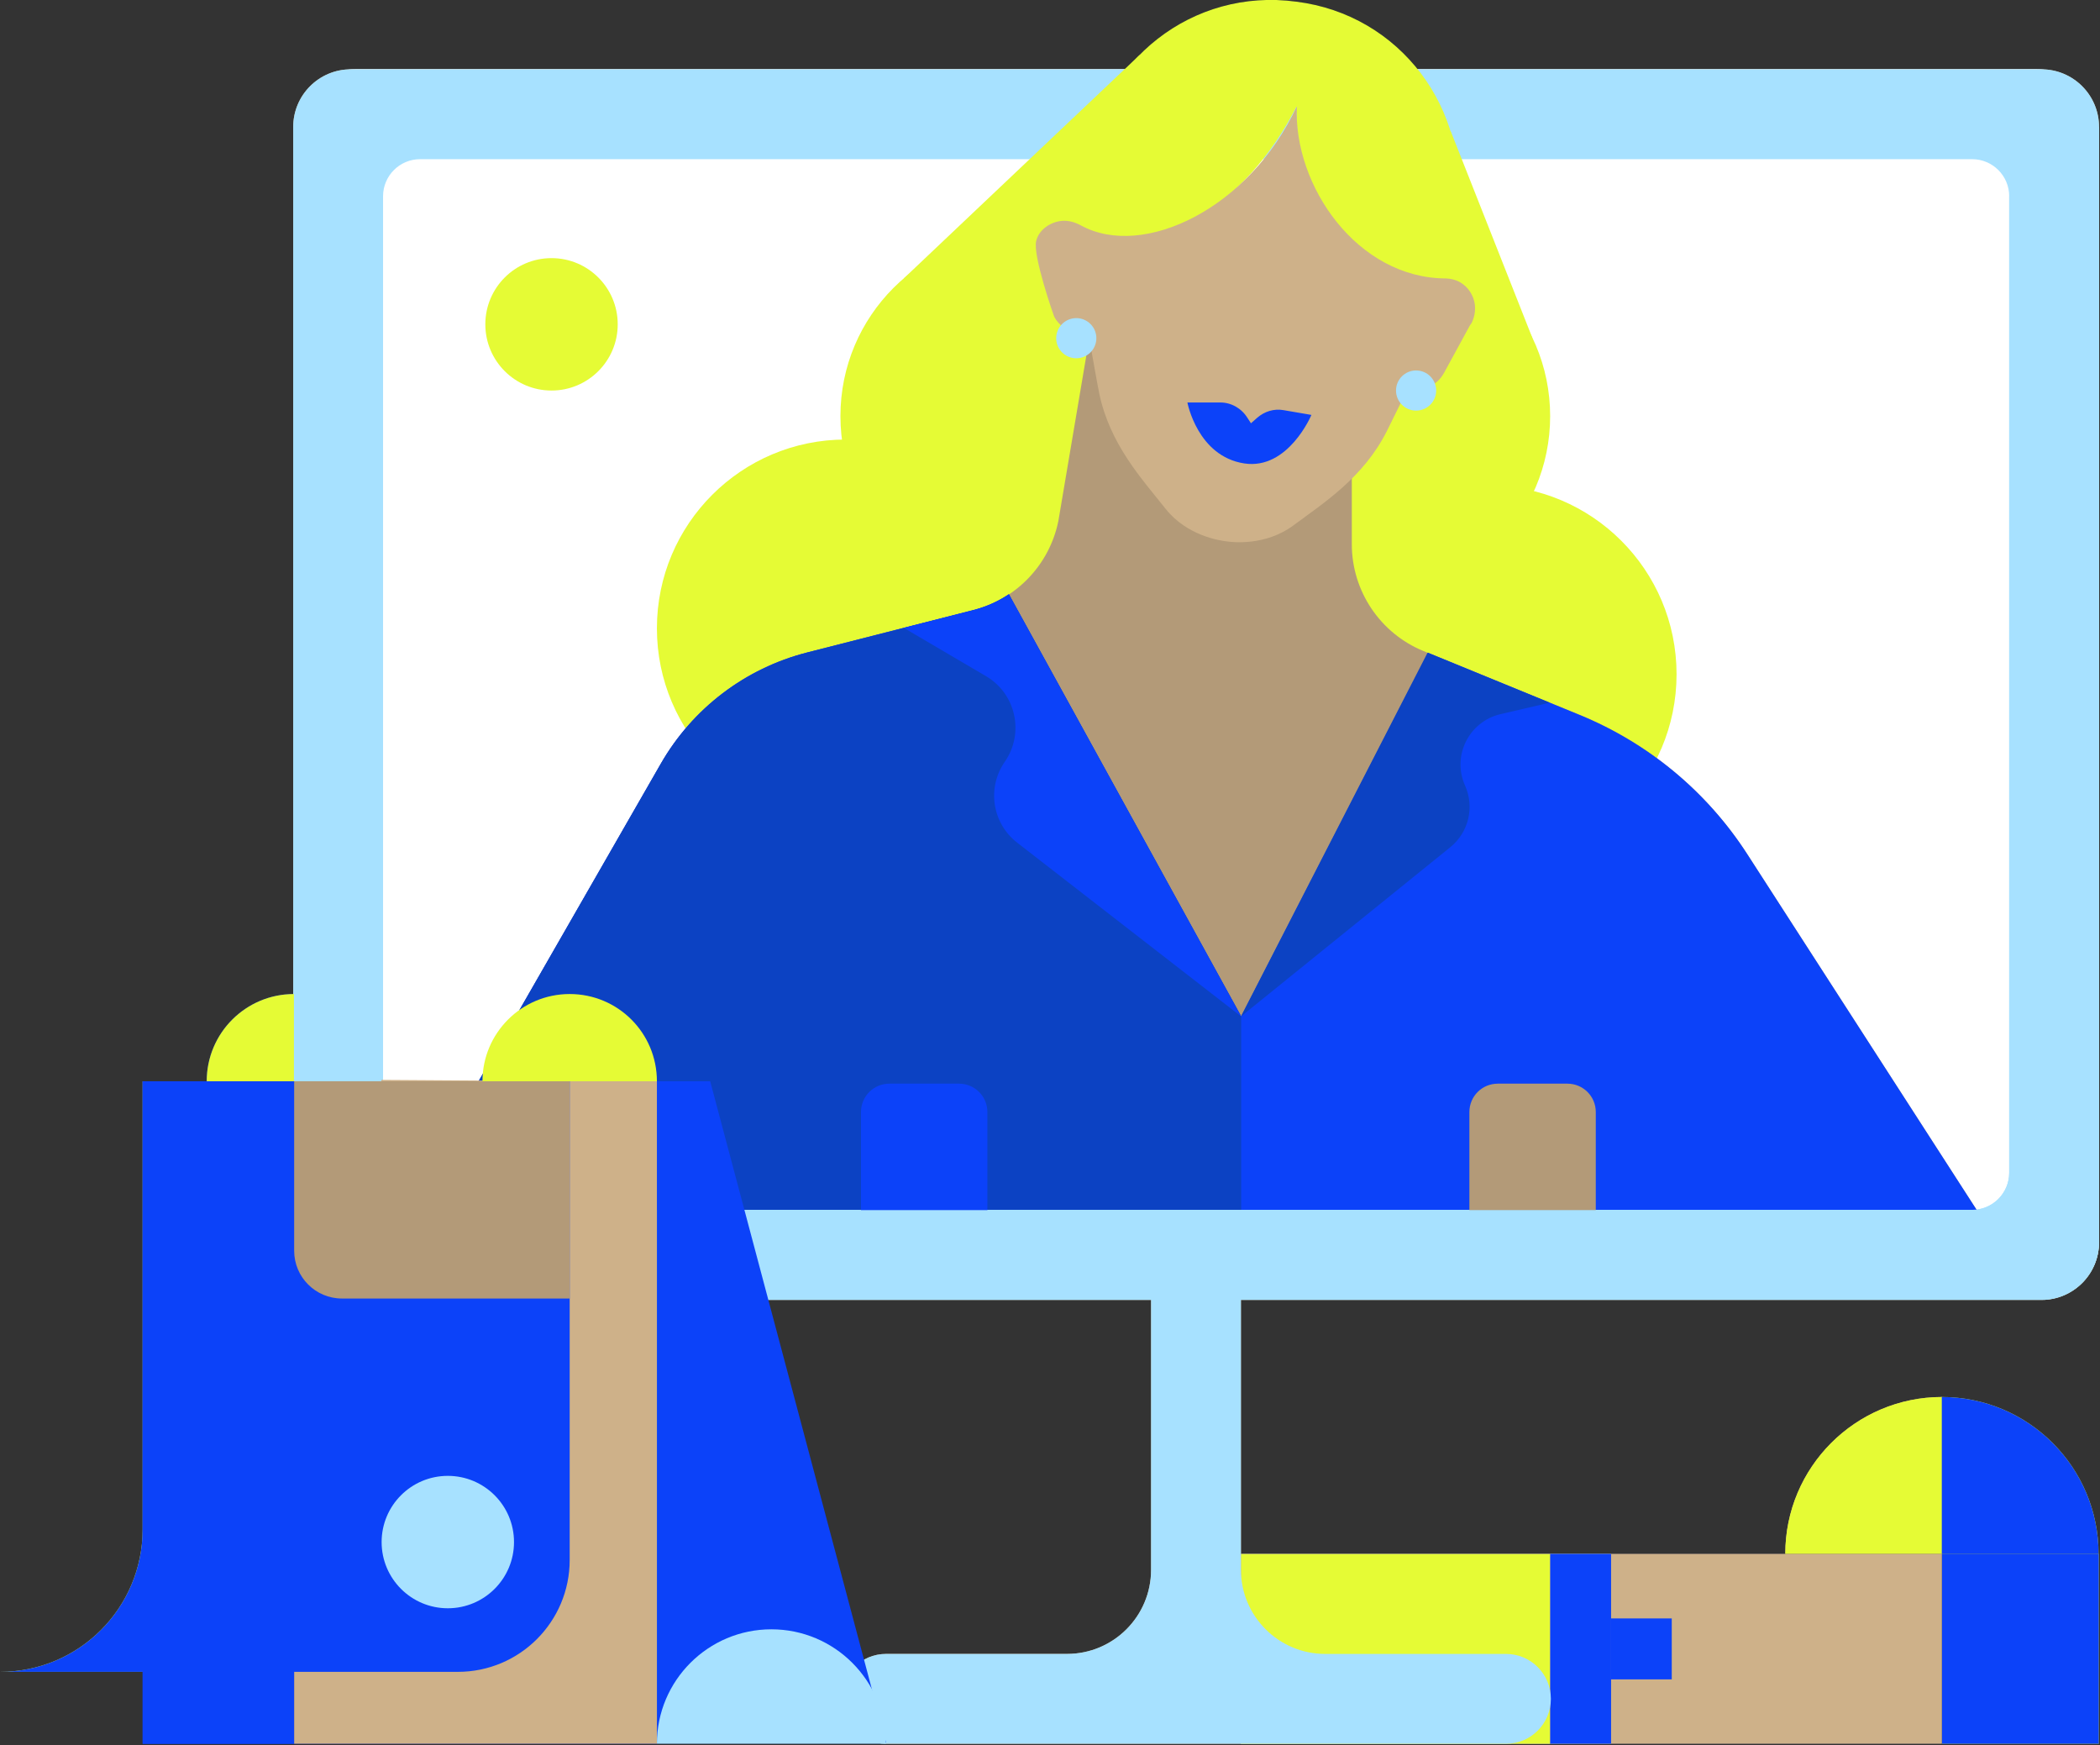 <?xml version="1.0" encoding="UTF-8"?> <!-- Generator: Adobe Illustrator 24.3.0, SVG Export Plug-In . SVG Version: 6.00 Build 0) --> <svg xmlns="http://www.w3.org/2000/svg" xmlns:xlink="http://www.w3.org/1999/xlink" version="1.1" id="Layer_3" x="0px" y="0px" viewBox="0 0 878.8 730.1" style="enable-background:new 0 0 878.8 730.1;" xml:space="preserve"><rect x="0" y="0" width="878.8" height="730.1" fill="#333333" stroke="none"/> <style type="text/css"> .st0{fill:#02103F;} .st1{fill:#E5FB35;} .st2{fill:#CEB189;} .st3{fill:#A7E1FF;} .st4{fill:#0C42F9;} .st5{fill:#D04837;} .st6{fill:#0C24CA;} .st7{fill:#FFFFFF;} .st8{fill:#B39A78;} .st9{fill:#0C42C3;} </style> <g> <rect x="626.2" y="543.2" transform="matrix(6.123234e-17 -1 1 6.123234e-17 -23.947 1355.81)" class="st0" width="79.5" height="293.4"></rect> <rect x="648.7" y="650.1" class="st1" width="25.5" height="79.5"></rect> <rect x="674.1" y="677.1" transform="matrix(6.123234e-17 -1 1 6.123234e-17 -3.008 1376.748)" class="st1" width="25.5" height="25.5"></rect> <path class="st2" d="M747.1,650.1c0-36.2,29.4-65.6,65.6-65.6v65.6H747.1z"></path> <path class="st1" d="M878.2,650.1c0-36.2-29.4-65.6-65.6-65.6v65.6H878.2z"></path> <path class="st3" d="M852.4,543.3H148.7c-14.1,0-25.6-11.5-25.6-25.6V54.6c0-14.1,11.5-25.6,25.6-25.6h703.7 c14.1,0,25.6,11.5,25.6,25.6v463.1C878,531.8,866.5,543.3,852.4,543.3z"></path> <path class="st2" d="M122.7,53.1v466.7c0,13.3,10.8,24.1,24.1,24.1h707.5c13.3,0,24.1-10.8,24.1-24.1V53.1 c0-13.3-10.8-24.1-24.1-24.1H146.8C133.5,29,122.7,39.8,122.7,53.1z M825.3,506.2H175.8c-8.5,0-15.5-6.9-15.5-15.5V82.1 c0-8.5,6.9-15.5,15.5-15.5h649.5c8.5,0,15.5,6.9,15.5,15.5v408.6C840.8,499.3,833.8,506.2,825.3,506.2z"></path> <polygon class="st1" points="297.2,543.2 370.8,729.1 274.9,729.1 274.9,543.2 "></polygon> <path class="st0" d="M274.9,729.6c0-26.5,21.5-47.9,47.9-47.9c26.5,0,47.9,21.5,47.9,47.9H274.9z"></path> <rect x="519.3" y="650.2" class="st4" width="129.3" height="79.4"></rect> <path class="st1" d="M184.7,452.4c0-20.2,16.4-36.5,36.5-36.5v36.5H184.7z"></path> <path class="st2" d="M519.3,656.8V432.6h-37.6v224.2c0,19.4-15.7,35.2-35.2,35.2h-75.7c-10.4,0-18.8,8.4-18.8,18.8l0,0 c0,10.4,8.4,18.8,18.8,18.8h110.9h37.6h110.9c10.4,0,18.8-8.4,18.8-18.8l0,0c0-10.4-8.4-18.8-18.8-18.8h-75.7 C535.1,692,519.3,676.2,519.3,656.8z"></path> <polygon class="st0" points="641.3,141.5 607.1,54.9 572.8,81.5 602.4,116.5 610.7,141.5 "></polygon> <polygon class="st0" points="378.2,116.5 476.9,23 516,113.4 412.8,193.9 "></polygon> <circle class="st0" cx="353.9" cy="262.9" r="79"></circle> <circle class="st0" cx="427.6" cy="174.1" r="75.9"></circle> <circle class="st0" cx="622.6" cy="282.1" r="79"></circle> <circle class="st0" cx="572.8" cy="174.1" r="75.9"></circle> <path class="st5" d="M565.7,197.4v30.3c0,19.6,11.9,37.3,30,44.7l65.3,26.7c28.8,11.8,53.3,32.1,70.2,58.3l119.9,185.9h-703 l128.4-223.7c13.3-23.2,35.4-40,61.3-46.6l69.6-17.7c18-4.6,31.8-19.1,35.5-37.3l12.8-75.7L565.7,197.4z"></path> <path class="st0" d="M542.5,0.7c-43.4-5.9-82,24.6-87.9,68c-1.3,9.2-1.9,17.7-2.2,25.7c30.4,16,68.9-8,90.2-49.9 c-1.5,33.2,23,72.1,62.5,72c2-8.4,3.7-17.5,4.9-27.5C615.4,45.6,585.9,6.1,542.5,0.7z"></path> <path class="st4" d="M851.1,543.3L731.2,357.4c-16.9-26.2-41.4-46.5-70.2-58.3l-63.4-26l-78.2,152.1l-97.2-176.6l0,0 c-4.5,3-9.4,5.2-14.8,6.6L337.8,273c-25.9,6.6-48,23.4-61.3,46.6L148.1,543.3H851.1z"></path> <path class="st0" d="M422.2,248.7c-4.5,3-9.4,5.2-14.8,6.6L337.8,273c-25.9,6.6-48,23.4-61.3,46.6L148.1,543.3h371.3v-118 L422.2,248.7z"></path> <path class="st4" d="M378.2,262.7L378.2,262.7l34.4,20.2c12.5,7.3,16.2,23.8,7.9,35.8l0,0c-7.6,10.9-5.3,25.8,5.2,33.9l93.7,72.7 l-97.2-176.6c-4.5,3-9.4,5.2-14.8,6.6L378.2,262.7z"></path> <polygon class="st6" points="249.4,543.2 274.9,543.2 274.9,729.6 123.1,729.6 123.1,543.2 "></polygon> <polygon class="st4" points="112.4,452.4 123.1,452.4 123.1,729.6 59.7,729.6 59.7,452.4 "></polygon> <path class="st0" d="M519.3,425.3l87.7-70.9c7.6-6.2,10.1-16.7,6.1-25.7v0c-5.6-12.4,1.6-26.8,14.8-29.9l20.6-4.8l-51.1-20.9 L519.3,425.3z"></path> <path class="st1" d="M244.9,652.7c0,25.8-20.9,46.8-46.8,46.8H0h0c33,0,59.7-26.7,59.7-59.7V452.4h185.2V652.7z"></path> <path class="st4" d="M86.5,452.4c0-20.2,16.4-36.5,36.5-36.5v36.5H86.5z"></path> <path class="st0" d="M159.6,452.4c0-20.2-16.4-36.5-36.5-36.5v36.5H159.6z"></path> <circle class="st0" cx="187.4" cy="645.2" r="27.7"></circle> <path class="st0" d="M649,543.3V518c0-21.1-17.1-38.1-38.1-38.1h0c-21.1,0-38.1,17.1-38.1,38.1v25.3H649z"></path> <path class="st4" d="M427.9,543.3V518c0-21.1-17.1-38.1-38.1-38.1h0c-21.1,0-38.1,17.1-38.1,38.1v25.3H427.9z"></path> <path class="st1" d="M617.2,127.5c-0.5-3.9-2.8-7.5-6.2-9.4c-1.9-1.1-3.9-1.5-5.8-1.6c0,0,0,0,0,0c0,0,0-0.1,0-0.1c0,0,0,0.1,0,0.1 c-37.2,0-64-38.8-62.5-72c-19.8,42.6-64.1,64-90.2,49.9c-2.4-1.3-5-2.2-8-2c-4.9,0.4-9.8,3.7-10.9,8.5c-1.4,6.2,7.2,30.6,7.2,30.6 c2.2,7.1,15.1,10.8,15.1,10.8c1,5,3.2,18,4.1,22.3c4.5,21.4,17.8,35.7,27.7,48.2c9.1,11.5,23,13.4,25.5,13.7 c2.5,0.4,16.4,2,28.1-6.7c12.8-9.5,29.3-20,39.1-39.5c1.4-2.8,8.6-17.4,8.6-17.4c5.6,0.3,11.7-0.4,15.3-6.9l10.8-19.8 c0.2-0.3,0.5-0.7,0.7-1l0.1-0.2l0,0C616.9,132.9,617.5,130.4,617.2,127.5z"></path> <path class="st0" d="M496.9,168.4h13.8c4.5,0,8.8,2.4,11.3,6.4l1.5,2.3l2.6-2.3c3.1-2.7,7.1-3.9,11-3.2l11.7,2 c0,0-9.7,23.1-28.1,20.3C501.1,190.9,496.9,168.4,496.9,168.4z"></path> <rect x="812.7" y="650.1" class="st1" width="65.6" height="79.5"></rect> <path class="st2" d="M146.8,543.8h707.5c13.3,0,24.1-10.8,24.1-24.1V53.1l-37.6,29v408.6c0,8.5-6.9,15.5-15.5,15.5H175.8 c-8.5,0-15.5-6.9-15.5-15.5"></path> <path class="st4" d="M123.1,523.3c0,11.1,9,20,20,20h101.8v-90.9H123.1V523.3z"></path> </g> <rect x="626.2" y="543.2" transform="matrix(6.123234e-17 -1 1 6.123234e-17 -23.947 1355.81)" class="st2" width="79.5" height="293.4"></rect> <rect x="648.7" y="650.1" class="st4" width="25.5" height="79.5"></rect> <rect x="674.1" y="677.1" transform="matrix(6.123234e-17 -1 1 6.123234e-17 -3.008 1376.748)" class="st4" width="25.5" height="25.5"></rect> <path class="st1" d="M747.1,650.1c0-36.2,29.4-65.6,65.6-65.6v65.6H747.1z"></path> <path class="st4" d="M878.2,650.1c0-36.2-29.4-65.6-65.6-65.6v65.6H878.2z"></path> <path class="st7" d="M852.4,543.3H148.7c-14.1,0-25.6-11.5-25.6-25.6V54.6c0-14.1,11.5-25.6,25.6-25.6h703.7 c14.1,0,25.6,11.5,25.6,25.6v463.1C878,531.8,866.5,543.3,852.4,543.3z"></path> <path class="st3" d="M122.7,53.1v466.7c0,13.3,10.8,24.1,24.1,24.1h707.5c13.3,0,24.1-10.8,24.1-24.1V53.1 c0-13.3-10.8-24.1-24.1-24.1H146.8C133.5,29,122.7,39.8,122.7,53.1z M825.3,506.2H175.8c-8.5,0-15.5-6.9-15.5-15.5V82.1 c0-8.5,6.9-15.5,15.5-15.5h649.5c8.5,0,15.5,6.9,15.5,15.5v408.6C840.8,499.3,833.8,506.2,825.3,506.2z"></path> <rect x="519.3" y="650.2" class="st1" width="129.3" height="79.4"></rect> <path class="st3" d="M519.3,656.8V432.6h-37.6v224.2c0,19.4-15.7,35.2-35.2,35.2h-75.7c-10.4,0-18.8,8.4-18.8,18.8l0,0 c0,10.4,8.4,18.8,18.8,18.8h110.9h37.6h110.9c10.4,0,18.8-8.4,18.8-18.8l0,0c0-10.4-8.4-18.8-18.8-18.8h-75.7 C535.1,692,519.3,676.2,519.3,656.8z"></path> <polygon class="st1" points="641.3,141.5 607.1,54.9 572.8,81.5 602.4,116.5 610.7,141.5 "></polygon> <polygon class="st1" points="378.2,116.5 476.9,23 516,113.4 412.8,193.9 "></polygon> <circle class="st1" cx="353.9" cy="262.9" r="79"></circle> <circle class="st1" cx="427.6" cy="174.1" r="75.9"></circle> <circle class="st1" cx="622.6" cy="282.1" r="79"></circle> <circle class="st1" cx="572.8" cy="174.1" r="75.9"></circle> <path class="st8" d="M565.7,197.4v30.3c0,19.6,11.9,37.3,30,44.7l65.3,26.7c28.8,11.8,53.3,32.1,70.2,58.3l119.9,185.9h-703 l128.4-223.7c13.3-23.2,35.4-40,61.3-46.6l69.6-17.7c18-4.6,31.8-19.1,35.5-37.3l12.8-75.7L565.7,197.4z"></path> <path class="st1" d="M542.5,0.7c-43.4-5.9-82,24.6-87.9,68c-1.3,9.2-1.9,17.7-2.2,25.7c30.4,16,68.9-8,90.2-49.9 c-1.5,33.2,23,72.1,62.5,72c2-8.4,3.7-17.5,4.9-27.5C615.4,45.6,585.9,6.1,542.5,0.7z"></path> <path class="st4" d="M851.1,543.3L731.2,357.4c-16.9-26.2-41.4-46.5-70.2-58.3l-63.4-26l-78.2,152.1l-97.2-176.6l0,0 c-4.5,3-9.4,5.2-14.8,6.6L337.8,273c-25.9,6.6-48,23.4-61.3,46.6L148.1,543.3H851.1z"></path> <path class="st9" d="M422.2,248.7c-4.5,3-9.4,5.2-14.8,6.6L337.8,273c-25.9,6.6-48,23.4-61.3,46.6L148.1,543.3h371.3v-118 L422.2,248.7z"></path> <path class="st4" d="M378.2,262.7L378.2,262.7l34.4,20.2c12.5,7.3,16.2,23.8,7.9,35.8l0,0c-7.6,10.9-5.3,25.8,5.2,33.9l93.7,72.7 l-97.2-176.6c-4.5,3-9.4,5.2-14.8,6.6L378.2,262.7z"></path> <polygon class="st4" points="112.4,452.4 123.1,452.4 123.1,729.6 59.7,729.6 59.7,452.4 "></polygon> <path class="st9" d="M519.3,425.3l87.7-70.9c7.6-6.2,10.1-16.7,6.1-25.7v0c-5.6-12.4,1.6-26.8,14.8-29.9l20.6-4.8l-51.1-20.9 L519.3,425.3z"></path> <circle class="st1" cx="230.8" cy="135.7" r="27.7"></circle> <path class="st2" d="M617.2,127.5c-0.5-3.9-2.8-7.5-6.2-9.4c-1.9-1.1-3.9-1.5-5.8-1.6c0,0,0,0,0,0c0,0,0-0.1,0-0.1c0,0,0,0.1,0,0.1 c-37.2,0-64-38.8-62.5-72c-19.8,42.6-64.1,64-90.2,49.9c-2.4-1.3-5-2.2-8-2c-4.9,0.4-9.8,3.7-10.9,8.5c-1.4,6.2,7.2,30.6,7.2,30.6 c2.2,7.1,15.1,10.8,15.1,10.8c1,5,3.2,18,4.1,22.3c4.5,21.4,17.8,35.7,27.7,48.2c9.1,11.5,23,13.4,25.5,13.7 c2.5,0.4,16.4,2,28.1-6.7c12.8-9.5,29.3-20,39.1-39.5c1.4-2.8,8.6-17.4,8.6-17.4c5.6,0.3,11.7-0.4,15.3-6.9l10.8-19.8 c0.2-0.3,0.5-0.7,0.7-1l0.1-0.2l0,0C616.9,132.9,617.5,130.4,617.2,127.5z"></path> <path class="st4" d="M496.9,168.4h13.8c4.5,0,8.8,2.4,11.3,6.4l1.5,2.3l2.6-2.3c3.1-2.7,7.1-3.9,11-3.2l11.7,2 c0,0-9.7,23.1-28.1,20.3C501.1,190.9,496.9,168.4,496.9,168.4z"></path> <rect x="812.7" y="650.1" class="st4" width="65.6" height="79.5"></rect> <path class="st3" d="M146.8,543.8h707.5c13.3,0,24.1-10.8,24.1-24.1V53.1l-37.6,29v408.6c0,8.5-6.9,15.5-15.5,15.5H175.8 c-8.5,0-15.5-6.9-15.5-15.5"></path> <path class="st8" d="M667.8,506.3h-52.9v-41c0-6.6,5.3-11.9,11.9-11.9h29.1c6.6,0,11.9,5.3,11.9,11.9V506.3z"></path> <path class="st4" d="M413.2,506.3h-52.9v-41c0-6.6,5.3-11.9,11.9-11.9h29.1c6.6,0,11.9,5.3,11.9,11.9V506.3z"></path> <polygon class="st4" points="297.2,452.4 370.8,729.1 274.9,729.1 274.9,452.4 "></polygon> <path class="st3" d="M274.9,729.6c0-26.5,21.5-47.9,47.9-47.9c26.5,0,47.9,21.5,47.9,47.9H274.9z"></path> <polygon class="st2" points="244.9,452.4 274.9,452.4 274.9,729.6 123.1,729.6 123.1,451.6 "></polygon> <path class="st4" d="M238.4,652.7c0,25.8-20.9,46.8-46.8,46.8H0h0c33,0,59.7-26.7,59.7-59.7V452.4h178.7V652.7z"></path> <path class="st1" d="M86.5,452.4c0-20.2,16.4-36.5,36.5-36.5v36.5H86.5z"></path> <path class="st3" d="M159.6,452.4c0-20.2-16.4-36.5-36.5-36.5v36.5H159.6z"></path> <path class="st1" d="M238.4,415.9c-20.2,0-36.5,16.4-36.5,36.5h36.5h36.5C274.9,432.2,258.6,415.9,238.4,415.9z"></path> <circle class="st3" cx="187.4" cy="645.2" r="27.7"></circle> <path class="st8" d="M123.1,523.3c0,11.1,9,20,20,20h95.3v-90.9H123.1V523.3z"></path> <circle class="st3" cx="450.4" cy="141.5" r="8.4"></circle> <circle class="st3" cx="592.6" cy="163.4" r="8.4"></circle> </svg> 